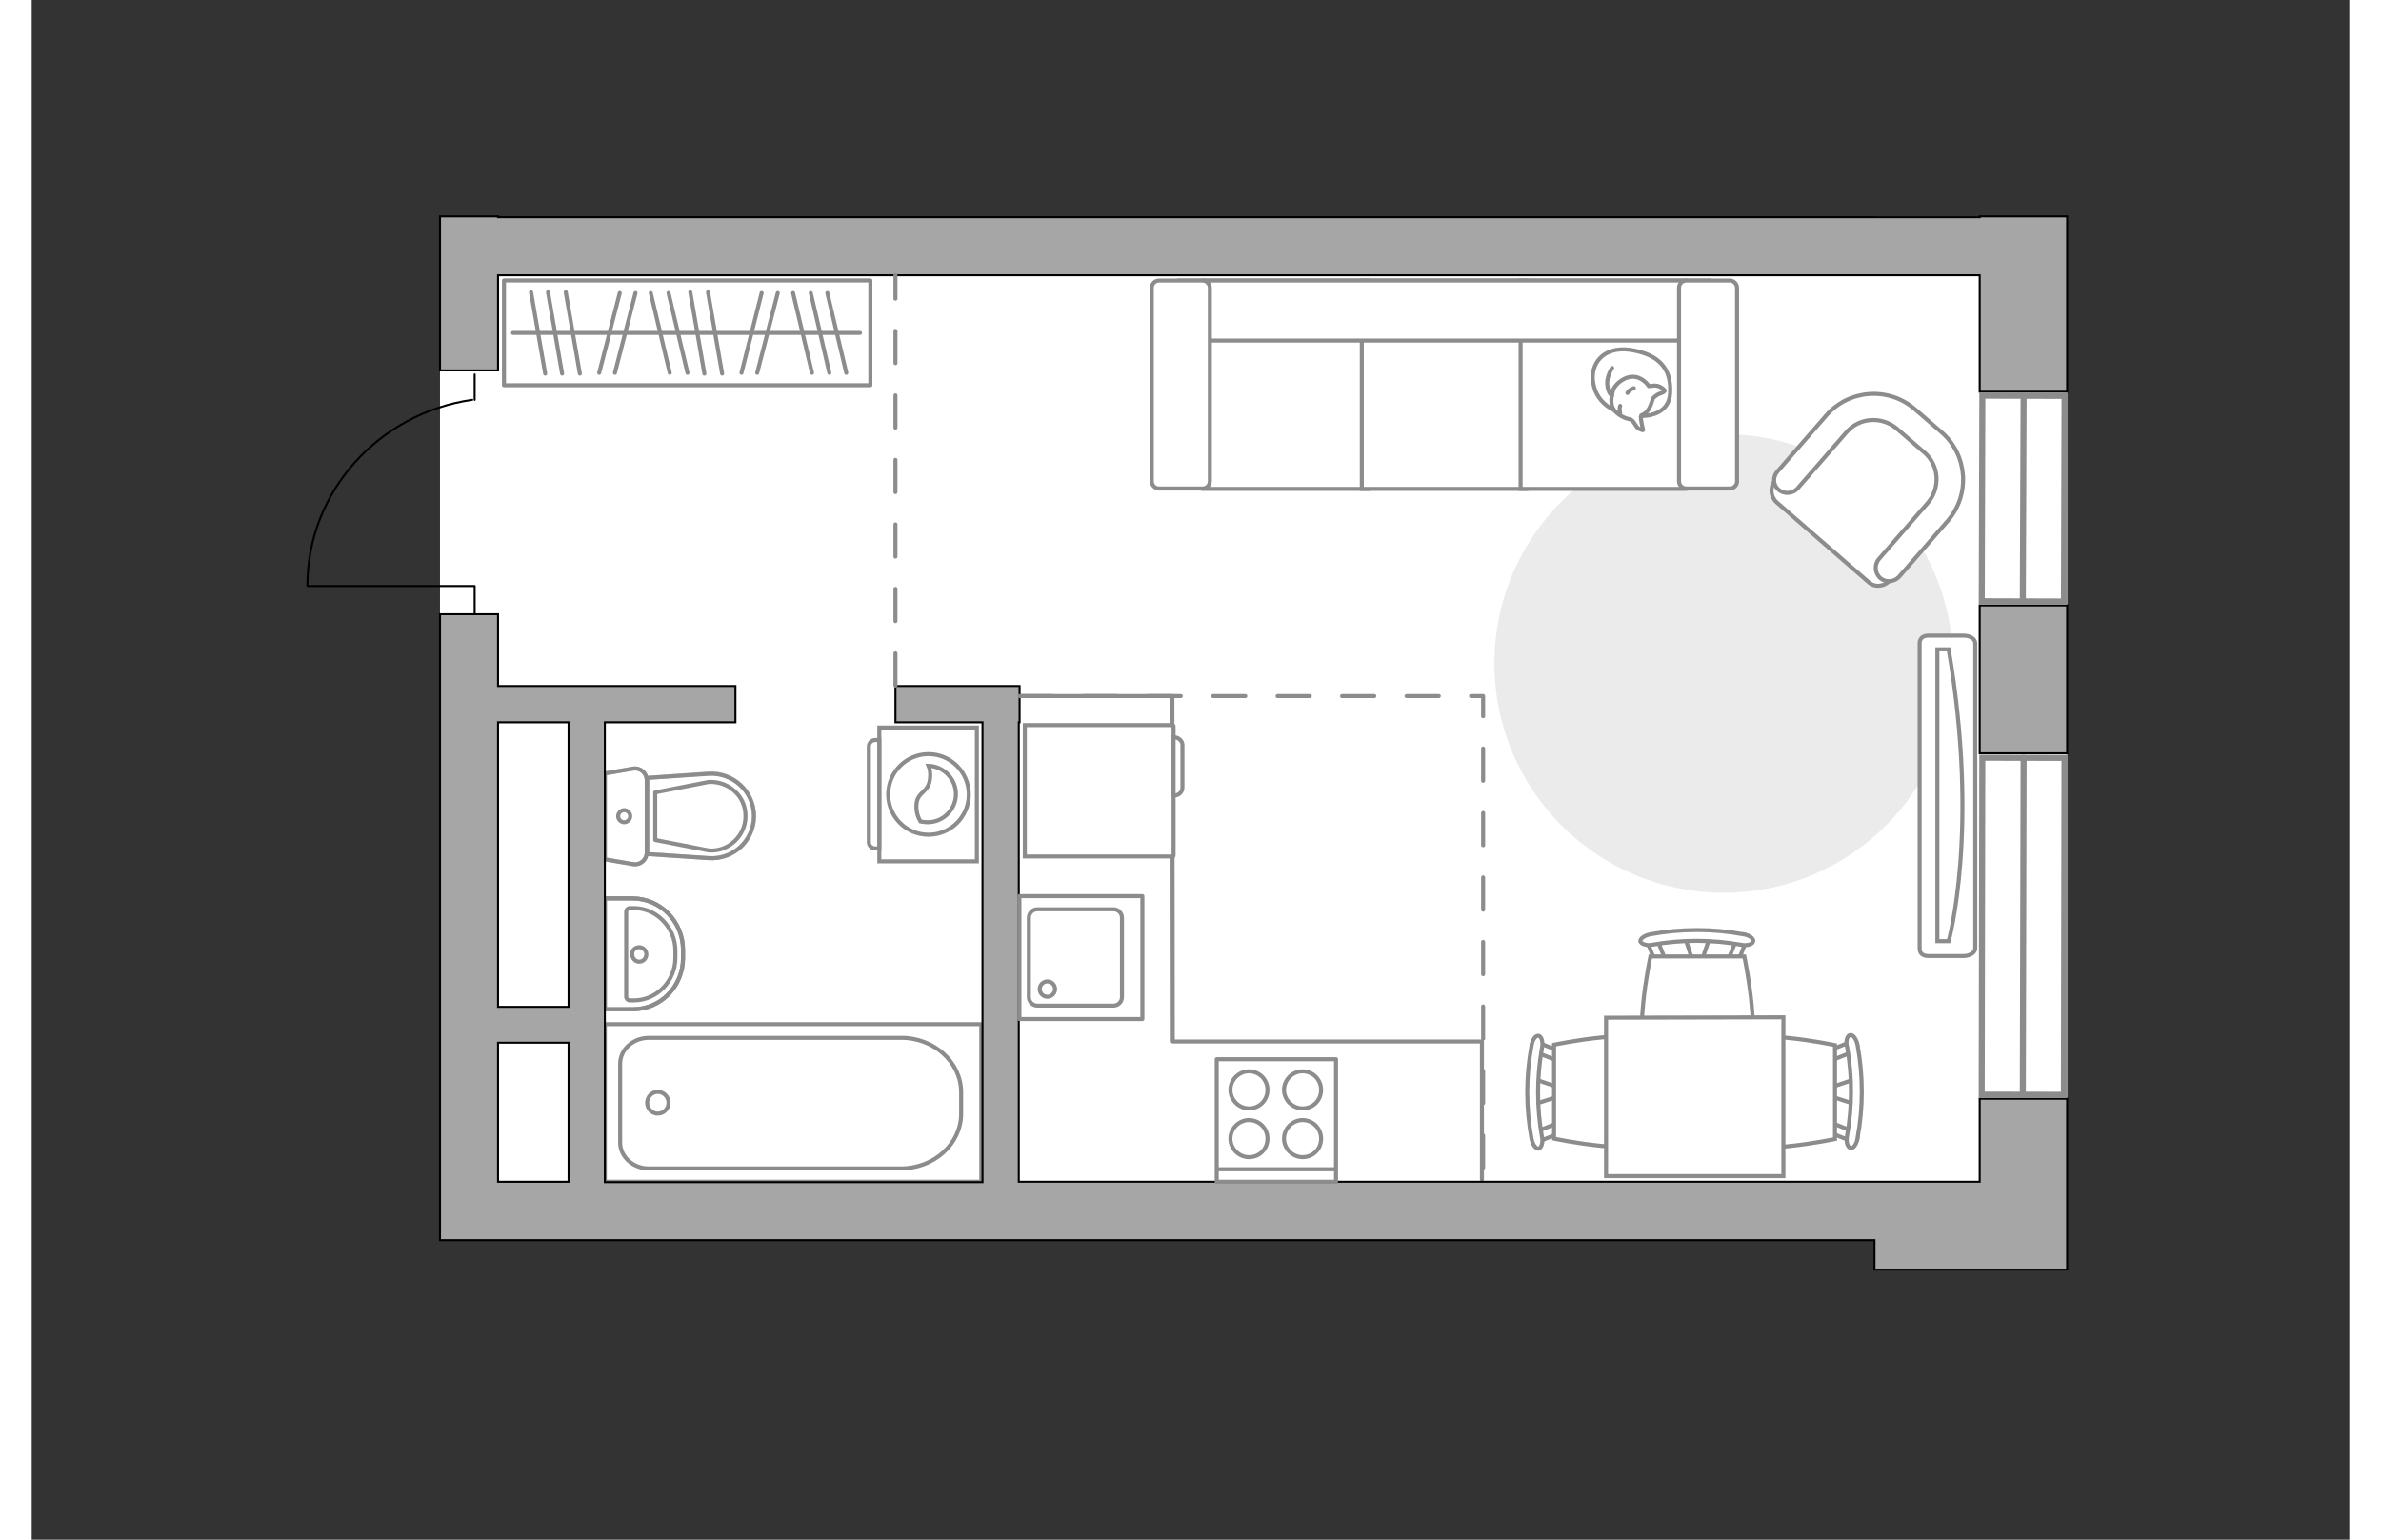 <?xml version="1.0" encoding="utf-8"?>
<!-- Generator: Adobe Illustrator 27.0.0, SVG Export Plug-In . SVG Version: 6.00 Build 0)  -->
<svg version="1.1" xmlns="http://www.w3.org/2000/svg" xmlns:xlink="http://www.w3.org/1999/xlink" x="0px" y="0px"
	 viewBox="0 0 575 382" style="enable-background:new 0 0 575 382;" xml:space="preserve" width="883" height="571">
<rect x="0" y="0" width="575" height="382" fill="#333333" stroke="none"/>
<style type="text/css">
	.st0{fill:#FFFFFF;}
	.st1{fill:#EBEBEB;}
	.st2{fill:#FFFFFF;stroke:#8C8C8C;stroke-miterlimit:10;}
	.st3{fill:#FFFFFF;stroke:#8C8C8C;stroke-linecap:round;stroke-linejoin:round;stroke-miterlimit:10;}
	.st4{fill:none;stroke:#8C8C8C;stroke-linecap:round;stroke-linejoin:round;stroke-miterlimit:10;}
	.st5{fill-rule:evenodd;clip-rule:evenodd;fill:#FFFFFF;fill-opacity:0.1;stroke:#8C8C8C;stroke-miterlimit:10;}
	.st6{fill:none;stroke:#000000;stroke-width:0.5;stroke-linecap:round;stroke-linejoin:round;stroke-miterlimit:10;}
	.st7{opacity:0.5;}
	.st8{fill:#A6A6A6;stroke:#000000;stroke-width:0.5;stroke-miterlimit:10;}
	.st9{fill:none;stroke:#8C8C8C;stroke-linecap:round;stroke-linejoin:round;stroke-miterlimit:10;stroke-dasharray:8;}
	.st10{fill:#FFFFFF;stroke:#8C8C8C;stroke-width:1.5;stroke-linecap:round;stroke-miterlimit:10;}
</style>
<g id="bg_1_">
	<polygon class="st0" points="457.2,53.7 457.2,53.9 101.3,53.9 101.3,307.6 457.2,307.6 457.2,314.9 505,314.9 505,53.7 	"/>
</g>
<g id="furniture_1_">
	<path id="Vector_51_00000106120594959480015160000015130620588003924362_" class="st1" d="M419.8,221.5
		c-31.4,0-56.9-25.5-56.9-56.9c0-31.4,25.5-56.9,56.9-56.9c31.4,0,56.9,25.5,56.9,56.9C476.7,196,451.2,221.5,419.8,221.5z"/>
	<g>
		<path id="Vector_90_00000091698540338301397330000005421971052693948344_" class="st2" d="M482.2,235.3c0,1-1.3,1.9-2.9,1.9h-8.7
			c-1.6,0-2.2-0.8-2.2-1.9v-75.7c0-1,0.6-1.9,2.2-1.9h8.7c1.6,0,2.9,0.8,2.9,1.9V235.3z"/>
		<path id="Vector_91_00000065043853338483202380000014954383595191225995_" class="st2" d="M472.8,161.1v72.4l2.8,0
			c0,0,7.7-27.4,0-72.4L472.8,161.1z"/>
	</g>
	<g>
		<path id="Vector_54_00000150807669705065291070000002306659483066016928_" class="st2" d="M290.7,69.6h40.8v51.7h-40.8V69.6z"/>
		<path id="Vector_55_00000031899805811949592110000010703699426345586877_" class="st2" d="M330,69.6h40.8v51.7H330V69.6z"/>
		<path id="Vector_56_00000181793039556426823250000007500057202635464329_" class="st2" d="M369.4,69.6h40.8v51.7h-40.8V69.6z"/>
		<path id="Vector_57_00000146464720237972442130000010160114767541961863_" class="st2" d="M288.6,84.5l-3.8-14.9H416v14.9H288.6z"
			/>
		<path id="Vector_58_00000004520214412235309900000014553618320377993911_" class="st2" d="M292.3,71.4v48c0,1-0.8,1.8-1.8,1.8
			h-10.8c-1,0-1.8-0.8-1.8-1.8v-48c0-1,0.8-1.8,1.8-1.8h10.8C291.5,69.6,292.3,70.5,292.3,71.4z"/>
		<path id="Vector_59_00000135684248711352368320000017660523264803171237_" class="st2" d="M423.1,71.4v48c0,1-0.8,1.8-1.8,1.8
			h-10.8c-1,0-1.8-0.8-1.8-1.8v-48c0-1,0.8-1.8,1.8-1.8h10.8C422.3,69.6,423.1,70.5,423.1,71.4z"/>
		<g>
			<path class="st3" d="M399.6,103.2c0,0,6.7,0.2,6.9-5.8c0.3-6.1-2.9-9.5-9.9-10.6c-7-1-10.2,3.9-9.1,8.6
				C388.4,100.1,392.9,103.2,399.6,103.2z"/>
			<path class="st3" d="M402.2,98.9c0,0,0.7-0.9,1.9-1.3c1.3-0.4,1-0.8,1-0.8s-1.2-1.4-2.9-1.1c-1,0.1-1,0.1-1,0.1s-1.2-2-3.5-2.3
				c-2.3-0.3-4.8,1.7-5.3,3.2c-0.5,1.5-0.8,3.7,0.1,4.9c0.8,1.2,2.7,2.2,3.9,2.4c1.2,0.2,1.4,1.9,2.4,2.4c1,0.5,1,0.3,1,0.3
				s-0.8-3.1-0.5-3.6C399.7,102.7,401.1,103,402.2,98.9z"/>
			<path class="st3" d="M395.9,97.5c0,0,0.4-0.8,1.6-1.2"/>
			<path class="st3" d="M394.1,100.7c0,0-0.3,0.9,0,1.7"/>
			<path class="st4" d="M392.1,98.1c0,0-1-0.3-1.2-2.7c-0.2-2,1.2-4.1,1.2-4.1"/>
		</g>
	</g>
	<g>
		<g id="Group_6_00000181088665196650587850000008620636545767700389_">
			<g id="Group_7_00000067229907259012004510000015851029832668966575_">
				<path id="Vector_15_00000114050739568671128770000017038513130681630629_" class="st2" d="M416.3,232.6l-2.2,6.5h-1.8l-2.1-6.5
					H416.3z"/>
			</g>
			<g id="Group_8_00000044878982188235030810000010773624454483375759_">
				<path id="Vector_16_00000044149174854060055690000008048545904342160809_" class="st2" d="M422,238.8c-0.7-0.1-1.1-0.6-0.9-1.1
					l2.1-5.3c0.1-0.3,0.8-0.7,1.5-0.6c0.7,0.1,1.1,0.6,0.9,1.1l-2.1,5.3c0,0.3-0.6,0.7-1.2,0.7C422.3,238.9,422.2,238.9,422,238.8z"
					/>
			</g>
			<g id="Group_9_00000034058802784323627130000017293289648482588548_">
				<path id="Vector_17_00000055667818738425994530000015939800456930216320_" class="st2" d="M402.7,238.4l-2.1-5.3
					c-0.2-0.6,0.2-1,0.9-1.1c0.7-0.2,1.4,0,1.6,0.6l2.1,5.3c0.2,0.6-0.2,1-0.9,1.1c-0.1,0-0.2,0-0.3,0
					C403.4,238.9,403,238.6,402.7,238.4z"/>
			</g>
			<path id="Vector_18_00000137850585514112117330000008738645089536062597_" class="st2" d="M401.6,237.3h23.3c0,0,4.8,22.4,0,27.2
				c-4.1,4.1-19.1,4.1-23.3,0C396.8,259.7,401.6,237.3,401.6,237.3z"/>
			<path id="Vector_19_00000025404637402992661280000000430804136941853858_" class="st2" d="M399.1,233.6c-0.1-0.7,1-1.5,2.5-1.8
				c7.6-1.4,15.5-1.4,23,0c1.6,0.2,2.7,1.1,2.5,1.8c-0.2,0.7-1.5,1.1-3,0.8c-7.3-1.3-14.8-1.3-22.1,0
				C400.7,234.7,399.4,234.2,399.1,233.6z"/>
		</g>
		<g id="Group_6_00000044894272005479485440000000845533210069547180_">
			<g id="Group_7_00000158003877695293797210000010987263777299244678_">
				<path id="Vector_15_00000046319661124995210840000003783855822676938924_" class="st2" d="M373,267.8l6.5,2.2v1.8l-6.5,2.1
					V267.8z"/>
			</g>
			<g id="Group_8_00000088821424820024042800000014812252404883031987_">
				<path id="Vector_16_00000130610597764178106350000011395528898843108540_" class="st2" d="M379.2,262.1
					c-0.1,0.7-0.6,1.1-1.1,0.9l-5.3-2.1c-0.3-0.1-0.7-0.8-0.6-1.5c0.1-0.7,0.6-1.1,1.1-0.9l5.3,2.1c0.3,0,0.7,0.6,0.7,1.2
					C379.3,261.7,379.3,261.9,379.2,262.1z"/>
			</g>
			<g id="Group_9_00000107571781808750516660000009296277062311253929_">
				<path id="Vector_17_00000119104116346792960770000000478262327245735585_" class="st2" d="M378.7,281.3l-5.3,2.1
					c-0.6,0.2-1-0.2-1.1-0.9c-0.2-0.7,0-1.4,0.6-1.6l5.3-2.1c0.6-0.2,1,0.2,1.1,0.9c0,0.1,0,0.2,0,0.3
					C379.3,280.7,378.9,281.1,378.7,281.3z"/>
			</g>
			<path id="Vector_18_00000080169129737463030470000014729837477772112798_" class="st2" d="M377.7,282.5v-23.3
				c0,0,22.4-4.8,27.2,0c4.1,4.1,4.1,19.1,0,23.3C400,287.3,377.7,282.5,377.7,282.5z"/>
			<path id="Vector_19_00000049217266497927241860000003066856434329367171_" class="st2" d="M373.9,285c-0.7,0.1-1.5-1-1.8-2.5
				c-1.4-7.6-1.4-15.5,0-23c0.2-1.6,1.1-2.7,1.8-2.5c0.7,0.2,1.1,1.5,0.8,3c-1.3,7.3-1.3,14.8,0,22.1
				C375,283.4,374.6,284.7,373.9,285z"/>
		</g>
		<g id="Group_14_00000107589032419437863540000003416120016926449549_">
			<g id="Group_15_00000066515102445735433010000002024616893668734117_">
				<path id="Vector_25_00000128476523734815434290000006421160674524379286_" class="st2" d="M452.2,273.9l-6.5-2.1V270l6.5-2.2
					V273.9z"/>
			</g>
			<g id="Group_16_00000118366875110102448590000006278353649623275951_">
				<path id="Vector_26_00000050649080747981578570000000347705325762583441_" class="st2" d="M446,279.7c0.1-0.7,0.6-1.1,1.1-0.9
					l5.3,2.1c0.3,0.1,0.7,0.8,0.6,1.5c-0.1,0.7-0.6,1.1-1.1,0.9l-5.3-2.1c-0.3,0-0.7-0.6-0.7-1.1C445.9,280,445.9,279.9,446,279.7z"
					/>
			</g>
			<g id="Group_17_00000064317269691445391190000005271794471193998256_">
				<path id="Vector_27_00000081647549372487239490000000849724450348805544_" class="st2" d="M446.5,260.4l5.3-2.1
					c0.6-0.2,1,0.2,1.1,0.9c0.2,0.7,0,1.4-0.6,1.6l-5.3,2.1c-0.6,0.2-1-0.2-1.1-0.9c0-0.1,0-0.2,0-0.3
					C445.9,261.1,446,260.6,446.5,260.4z"/>
			</g>
			<path id="Vector_28_00000022540098384432377710000003432307515659059865_" class="st2" d="M447.4,259.3v23.3c0,0-22.4,4.8-27.2,0
				c-4.1-4.1-4.1-19.1,0-23.3C425,254.5,447.4,259.3,447.4,259.3z"/>
			<path id="Vector_29_00000143614867789155979070000010937878119737749395_" class="st2" d="M451.2,256.8c0.7-0.1,1.5,1,1.8,2.5
				c1.4,7.6,1.4,15.5,0,23c-0.2,1.6-1.1,2.8-1.8,2.5c-0.7-0.2-1.1-1.5-0.8-3c1.3-7.3,1.3-14.8,0-22.1
				C450,258.4,450.4,256.9,451.2,256.8z"/>
		</g>
		<path id="Vector_35_00000049943294745540533330000004800564656302458509_" class="st2" d="M390.6,252.5l44-0.1v7.6v31.8h-44V252.5
			L390.6,252.5z"/>
	</g>
	<g>
		<g>
			<path class="st2" d="M210.3,213.7v-33.2h24.2v33.2H210.3z"/>
			<path class="st5" d="M207.7,209v-23.8c0-0.9,0.7-1.6,1.6-1.6h1v26.9h-1C208.4,210.5,207.7,209.8,207.7,209z"/>
		</g>
		<g>
			<circle class="st2" cx="222.5" cy="197.1" r="10"/>
			<path class="st2" d="M219.5,199.7c0.2-3.5,3.1-2.8,3.4-6.8c0.1-1.3-0.1-2.2-0.4-2.9c3.7,0.1,6.8,3.2,6.8,7c0,3.8-3.1,7-7,7
				c-0.6,0-1.2-0.1-1.8-0.2C220,203,219.4,201.5,219.5,199.7z"/>
		</g>
	</g>
	<g>
		
			<rect x="117.1" y="69.6" transform="matrix(-1 2.056387e-11 -2.056387e-11 -1 325.179 165.18)" class="st4" width="90.9" height="26"/>
		<line class="st4" x1="171.3" y1="92.7" x2="167.8" y2="72.5"/>
		<line class="st4" x1="166.9" y1="92.7" x2="163.4" y2="72.5"/>
		<line class="st4" x1="180" y1="92.5" x2="185.1" y2="72.7"/>
		<line class="st4" x1="176.1" y1="92.5" x2="181.1" y2="72.7"/>
		<line class="st4" x1="193.6" y1="92.5" x2="188.9" y2="72.7"/>
		<line class="st4" x1="202.1" y1="92.5" x2="197.4" y2="72.7"/>
		<line class="st4" x1="197.9" y1="92.5" x2="193.3" y2="72.7"/>
		<line class="st4" x1="136" y1="92.7" x2="132.5" y2="72.5"/>
		<line class="st4" x1="131.6" y1="92.7" x2="128.1" y2="72.5"/>
		<line class="st4" x1="127.4" y1="92.7" x2="123.9" y2="72.5"/>
		<line class="st4" x1="144.7" y1="92.5" x2="149.8" y2="72.7"/>
		<line class="st4" x1="140.8" y1="92.5" x2="145.9" y2="72.7"/>
		<line class="st4" x1="158.3" y1="92.5" x2="153.6" y2="72.7"/>
		<line class="st4" x1="162.7" y1="92.5" x2="158" y2="72.7"/>
		<line class="st4" x1="205.5" y1="82.6" x2="119.4" y2="82.6"/>
	</g>
	<path id="Vector_148_00000071518335828998616040000018144656597679445390_" class="st4" d="M245.1,172.7l37.9,0l0.1,85.7h76.7v34.2
		"/>
	<g>
		<path id="Vector_8_00000142895543533254774600000013868120311233212341_" class="st2" d="M283.3,180.2v32.1c0,0.1-0.1,0.2-0.2,0.2
			h-36.7v-32.6h36.7C283.2,180,283.3,180,283.3,180.2z"/>
		<path id="Vector_9_00000146459712560804260190000004020484320368572546_" class="st2" d="M283.3,197.4v-14.5
			c1.2,0,2.2,0.9,2.2,1.9v10.6C285.5,196.5,284.6,197.4,283.3,197.4z"/>
	</g>
	<g>
		<path id="Vector_37_00000168802039904485563820000013132651574809693874_" class="st2" d="M432.9,124.6l22.8,19.8
			c1.5,1.4,3.9,1.2,5.3-0.4l13.7-15.8c5-5.7,4.4-14.5-1.4-19.5l-7.6-6.6c-5.7-5-14.5-4.4-19.5,1.4l-13.7,15.8
			C431.2,120.9,431.4,123.2,432.9,124.6z"/>
		<path id="Vector_38_00000181052320195987360610000002551475886153118099_" class="st2" d="M433.4,121.5c1.4,1.2,3.5,1,4.7-0.3
			l12.1-13.9c3.2-3.8,8.9-4.1,12.6-0.9l6.7,5.8c3.8,3.2,4.1,8.9,0.9,12.6l-12.1,13.9c-1.2,1.4-1,3.5,0.3,4.7c1.4,1.2,3.5,1,4.7-0.3
			l12.1-13.9c5.6-6.5,4.9-16.3-1.5-21.9l-6.7-5.8c-6.5-5.6-16.3-4.9-21.9,1.5l-12.1,13.9C431.9,118.3,432,120.3,433.4,121.5z"/>
	</g>
</g>
<g id="plan">
	<g>
		<polyline class="st6" points="68.5,145.4 109.9,145.4 109.9,152.4 		"/>
		<line class="st6" x1="109.9" y1="92.9" x2="109.9" y2="99.2"/>
		<path class="st6" d="M109.3,99.2c-23.1,3.3-40.9,22.7-40.9,46.1"/>
	</g>
	<g>
		<g class="st7">
			<path class="st4" d="M152.6,211.5l0-17.9c0-1.8-1.6-3.2-3.4-2.9l-7,1.2l0,21.3l7,1.2C151,214.7,152.6,213.3,152.6,211.5z"/>
			<path class="st4" d="M152.7,193l0,18.9l15.2,1c6.1,0.4,11.3-4.4,11.3-10.5c0-6.1-5.2-10.9-11.3-10.5L152.7,193z"/>
		</g>
		<g>
			<path class="st4" d="M152.6,211.5l0-17.9c0-1.8-1.6-3.2-3.4-2.9l-7,1.2l0,21.3l7,1.2C151,214.7,152.6,213.3,152.6,211.5z"/>
			<path class="st4" d="M179.2,202.5L179.2,202.5c0-6.1-5.2-10.9-11.3-10.5l-15.2,1l0,18.9l15.2,1
				C174,213.4,179.2,208.6,179.2,202.5z"/>
			<path class="st4" d="M154.7,196.6L168,194c2.4-0.1,4.7,0.7,6.4,2.3c1.8,1.6,2.7,3.8,2.7,6.2c0,2.4-1,4.6-2.7,6.2
				c-1.7,1.6-4,2.5-6.4,2.3l-13.3-2.6L154.7,196.6z"/>
			<path class="st4" d="M147,204c-0.8,0-1.5-0.7-1.5-1.5c0-0.8,0.7-1.5,1.5-1.5c0.8,0,1.5,0.7,1.5,1.5
				C148.5,203.3,147.8,204,147,204z"/>
		</g>
	</g>
	<g>
		<polyline class="st4" points="235.6,293.2 142.2,293.2 142.2,254.1 235.6,254.1 235.6,293.2 		"/>
		<path class="st4" d="M230.6,271v5.3c0,7.5-6.7,13.6-15,13.6l-62.5,0c-3.9,0-7.1-2.9-7.1-6.4l0-19.6c0-3.5,3.2-6.4,7.1-6.4l62.5,0
			C223.8,257.4,230.6,263.5,230.6,271z"/>
		<path class="st4" d="M155.3,270.9c1.5,0,2.7,1.2,2.7,2.7c0,1.5-1.2,2.7-2.7,2.7c-1.4,0-2.6-1.2-2.6-2.7
			C152.7,272.1,153.9,270.9,155.3,270.9z"/>
	</g>
	<g>
		<path class="st4" d="M161.6,235.7v2c0,7-5.5,12.7-12.4,12.7l-7,0l0-27.5h7C156.1,223,161.6,228.7,161.6,235.7z"/>
		<g>
			<path class="st4" d="M159.7,235.9v1.7c0,5.9-4.7,10.6-10.3,10.6h-1c-0.5,0-0.9-0.4-0.9-0.9l0-21.1c0-0.5,0.4-0.9,0.9-0.9h1
				C155,225.3,159.7,230.1,159.7,235.9z"/>
			<path class="st4" d="M150.7,235c1,0,1.8,0.8,1.8,1.8c0,1-0.8,1.8-1.8,1.8c-0.9,0-1.7-0.8-1.7-1.8
				C148.9,235.8,149.7,235,150.7,235z"/>
			<path class="st4" d="M161.6,235.7v2c0,7-5.5,12.7-12.4,12.7l-7,0l0-27.5h7C156.1,223,161.6,228.7,161.6,235.7z"/>
		</g>
	</g>
	<g>
		<polygon class="st8" points="505,150.2 483.3,150.2 483.3,177.6 483.3,177.6 483.3,186.9 505,186.9 505,156.7 505,156.7 		"/>
		<polygon class="st8" points="483.3,53.7 483.3,53.9 115.7,53.9 115.7,53.7 101.3,53.7 101.3,53.9 101.3,68.3 101.3,91.9 
			115.7,91.9 115.7,68.3 483.3,68.3 483.3,97.2 505,97.2 505,53.7 		"/>
		<path class="st8" d="M505,272.6h-21.7v20.6h-26.2v0H244.9V179.2h0.2v-9h-0.2h-9h-21.6v9h21.6v114.1h-93.7V179.2h32.4v-9h-58.9
			v-17.8h-14.4v155.3h0h14.4h341.5v7.3H505v-21.7h0V272.6z M133.2,179.2v70.6h-17.5v-70.6H133.2z M115.7,258.7h17.5v34.5h-17.5
			V258.7z"/>
	</g>
	<line class="st9" x1="214.3" y1="170.1" x2="214.3" y2="68.3"/>
	<polyline class="st9" points="245.1,172.7 360.1,172.7 360.1,293.2 	"/>
	<g>
		<g>
			
				<rect x="245.1" y="222.4" transform="matrix(2.234042e-10 1 -1 2.234042e-10 497.962 -22.769)" class="st4" width="30.5" height="30.5"/>
		</g>
		<path class="st4" d="M247.4,227.7v19.7c0,1.1,0.9,2.1,2.1,2.1h18.9c1.1,0,2.1-0.9,2.1-2.1v-19.7c0-1.1-0.9-2.1-2.1-2.1h-18.9
			C248.3,225.6,247.4,226.6,247.4,227.7z"/>
		<path class="st4" d="M253.9,245.4c0,1-0.8,1.9-1.9,1.9c-1,0-1.9-0.8-1.9-1.9c0-1,0.8-1.9,1.9-1.9
			C253,243.5,253.9,244.3,253.9,245.4z"/>
	</g>
	<g>
		<rect x="294" y="262.8" class="st4" width="29.6" height="30.4"/>
		<g>
			<g>
				<path class="st4" d="M315.3,275c-2.5,0-4.6-2.1-4.6-4.6c0-2.5,2.1-4.6,4.6-4.6c2.5,0,4.6,2,4.6,4.6
					C319.9,273,317.9,275,315.3,275z"/>
				<path class="st4" d="M315.3,287.1c-2.5,0-4.6-2.1-4.6-4.6c0-2.5,2.1-4.6,4.6-4.6c2.5,0,4.6,2,4.6,4.6
					C319.9,285.1,317.9,287.1,315.3,287.1z"/>
			</g>
			<g>
				<path class="st4" d="M302,275c-2.5,0-4.6-2.1-4.6-4.6c0-2.5,2.1-4.6,4.6-4.6c2.5,0,4.6,2,4.6,4.6C306.6,273,304.6,275,302,275z"
					/>
				<path class="st4" d="M302,287.1c-2.5,0-4.6-2.1-4.6-4.6c0-2.5,2.1-4.6,4.6-4.6c2.5,0,4.6,2,4.6,4.6
					C306.6,285.1,304.6,287.1,302,287.1z"/>
			</g>
		</g>
		<line class="st4" x1="323.5" y1="290.1" x2="294.3" y2="290.1"/>
	</g>
</g>
<g id="windows_1_">
	<g>
		
			<rect x="468.6" y="113.5" transform="matrix(2.931531e-03 -1 1 2.931531e-03 368.938 617.44)" class="st10" width="51" height="20.4"/>
		<line class="st10" x1="494.2" y1="98.2" x2="494" y2="149.2"/>
	</g>
	<g>
		
			<rect x="452.3" y="219.6" transform="matrix(1.786895e-03 -1 1 1.786895e-03 263.391 723.506)" class="st10" width="83.6" height="20.4"/>
		<line class="st10" x1="494.2" y1="188" x2="494" y2="271.6"/>
	</g>
</g>
<g id="points">
	<path id="r1" class="st4" d="M417.6,170.1"/>
	<path id="k1" class="st4" d="M323.5,214.4"/>
	<path id="s1" class="st4" d="M193.3,230.7"/>
	<path id="h1" class="st4" d="M159.7,130.1"/>
</g>
</svg>
